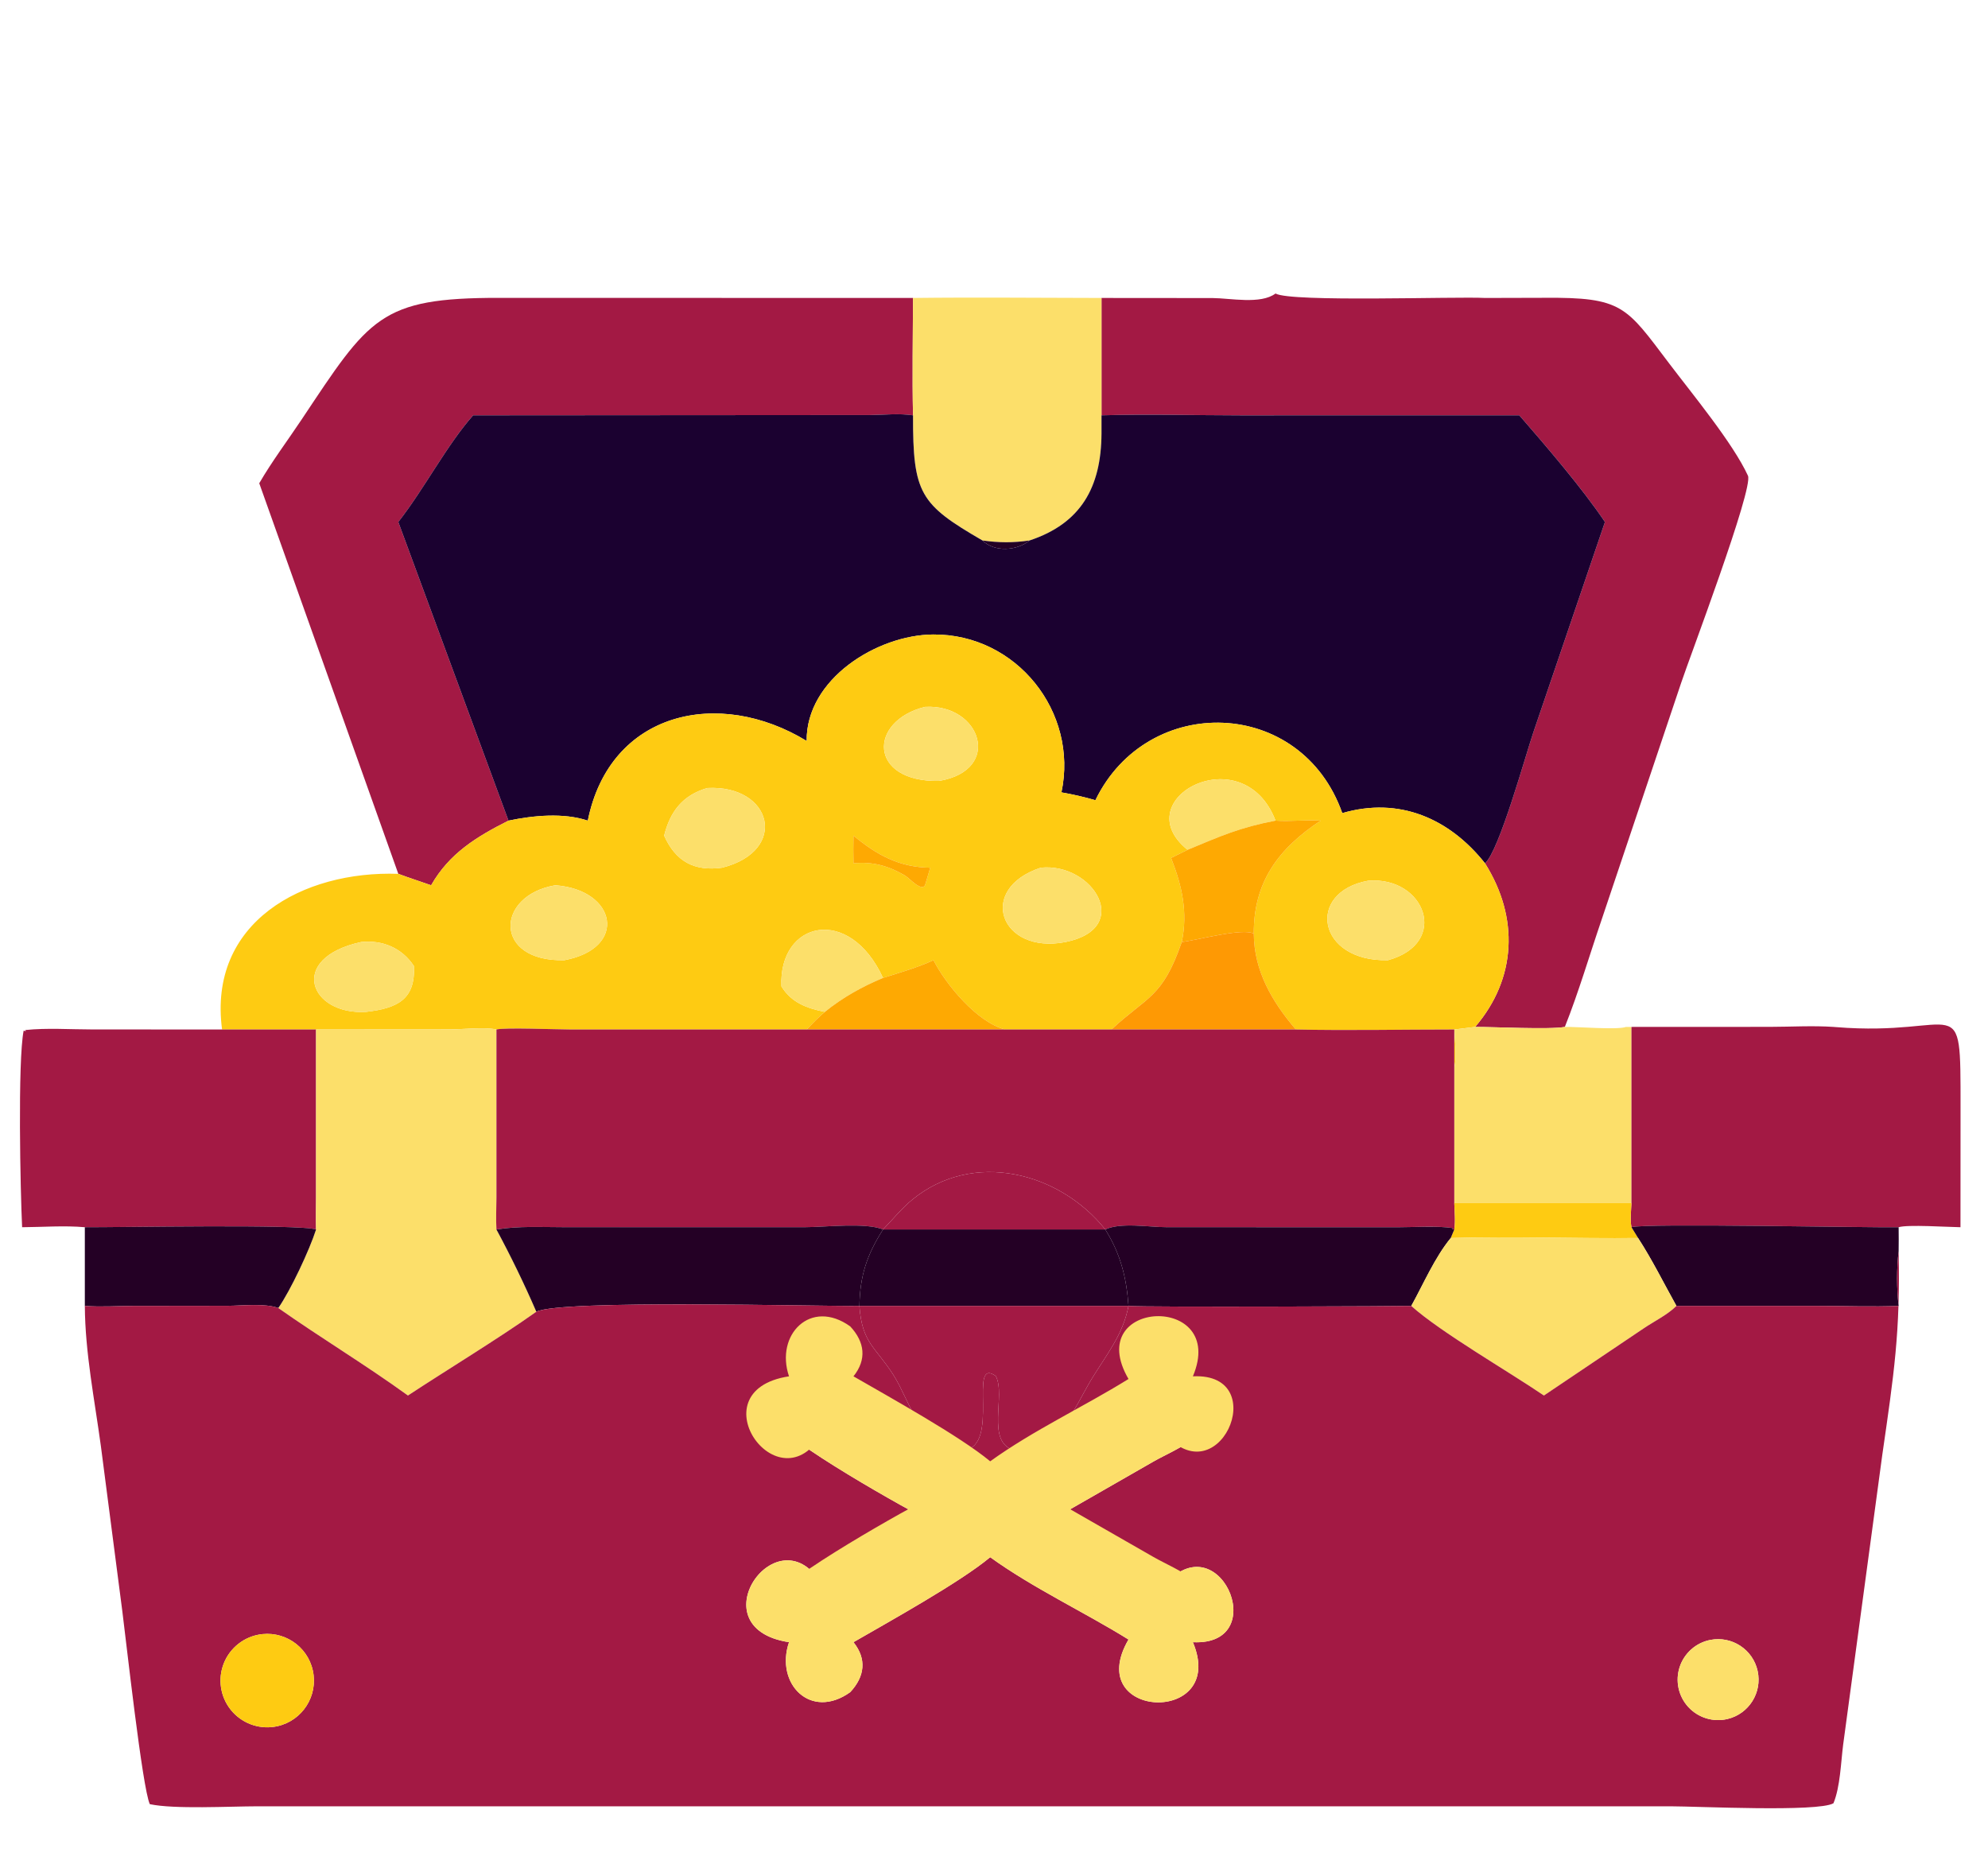 <svg width="64" height="60" viewBox="0 0 64 60" fill="none" xmlns="http://www.w3.org/2000/svg">
<g clip-path="url(#clip0_646_160656)">
<path d="M35.461 9.592L39.04 9.595C39.608 9.598 40.584 9.807 41.063 9.449C41.551 9.735 46.888 9.541 47.807 9.592L49.71 9.587C52.238 9.566 52.343 9.86 53.739 11.704C54.475 12.677 55.791 14.267 56.272 15.314C56.458 15.72 54.368 21.236 54.123 21.979L51.56 29.611C51.169 30.753 50.823 31.939 50.377 33.059C49.884 33.149 48.098 33.057 47.49 33.059C48.825 31.501 48.907 29.536 47.807 27.792C48.263 27.397 49.11 24.32 49.362 23.58L51.668 16.804C50.961 15.747 49.767 14.352 48.911 13.37L39.937 13.371C38.448 13.37 36.948 13.326 35.461 13.37V9.592Z" fill="#A31944"/>
<path d="M8.346 15.557C8.755 14.852 9.255 14.188 9.707 13.51C11.895 10.226 12.225 9.585 16.067 9.589L29.393 9.592C29.39 10.85 29.365 12.113 29.393 13.37C28.953 13.302 28.453 13.356 28.007 13.361L15.232 13.37C14.383 14.329 13.657 15.74 12.823 16.804L16.37 26.418C15.342 26.937 14.466 27.469 13.879 28.499C13.528 28.374 13.172 28.262 12.823 28.131L8.346 15.557Z" fill="#A31944"/>
<path d="M29.393 9.592C31.414 9.567 33.439 9.59 35.461 9.592V13.37V13.964C35.449 15.681 34.803 16.85 33.144 17.399C32.621 17.477 32.153 17.473 31.629 17.399C29.619 16.233 29.387 15.896 29.393 13.37C29.365 12.113 29.39 10.85 29.393 9.592Z" fill="#FCDF6A"/>
<path d="M15.232 13.37L28.007 13.361C28.453 13.356 28.953 13.302 29.393 13.37C29.387 15.896 29.618 16.233 31.628 17.399C32.019 17.783 32.738 17.734 33.144 17.399C34.803 16.85 35.449 15.681 35.461 13.964V13.37C36.948 13.326 38.448 13.37 39.937 13.371L48.911 13.37C49.767 14.352 50.96 15.747 51.668 16.804L49.362 23.58C49.11 24.32 48.263 27.397 47.807 27.791C46.658 26.346 45.045 25.642 43.212 26.176C41.894 22.436 36.943 22.3 35.264 25.761C34.903 25.654 34.542 25.574 34.171 25.508C34.722 22.925 32.727 20.403 30.036 20.426C28.239 20.441 25.949 21.857 25.969 23.853C23.141 22.128 19.635 22.895 18.923 26.418C18.137 26.156 17.168 26.252 16.37 26.418L12.823 16.804C13.657 15.739 14.383 14.329 15.232 13.37Z" fill="#1B0130"/>
<path d="M31.628 17.399C32.153 17.473 32.621 17.477 33.144 17.399C32.738 17.734 32.019 17.783 31.628 17.399Z" fill="#240025"/>
<path d="M16.37 26.418C17.168 26.252 18.137 26.156 18.923 26.418C19.636 22.895 23.141 22.128 25.969 23.853C25.949 21.857 28.239 20.441 30.036 20.426C32.727 20.403 34.722 22.925 34.171 25.508C34.542 25.574 34.903 25.654 35.264 25.761C36.943 22.3 41.894 22.436 43.212 26.176C45.045 25.642 46.658 26.346 47.807 27.791C48.907 29.536 48.825 31.501 47.49 33.059L46.818 33.142C46.838 33.532 46.903 33.996 46.818 34.377V33.142C45.119 33.141 43.414 33.179 41.717 33.142C40.957 32.252 40.373 31.265 40.364 30.059C40.354 28.402 41.149 27.32 42.518 26.418C42.034 26.386 41.549 26.452 41.063 26.418C40.018 23.698 36.205 25.721 38.232 27.358L37.701 27.62C38.054 28.515 38.246 29.369 38.045 30.326C37.419 32.133 36.938 32.064 35.782 33.142H32.358C31.45 32.908 30.448 31.688 30.052 30.911C29.531 31.15 28.973 31.308 28.427 31.481C27.342 29.122 25.065 29.65 25.156 31.753C25.478 32.279 25.979 32.46 26.553 32.574C26.339 32.753 26.164 32.944 25.969 33.142L18.328 33.141C17.921 33.141 16.235 33.073 15.982 33.142C15.62 33.057 14.884 33.138 14.476 33.139L10.175 33.142H7.149C6.69 29.695 9.745 28.022 12.823 28.131C13.171 28.261 13.528 28.374 13.879 28.499C14.466 27.469 15.342 26.937 16.37 26.418ZM29.779 22.756C27.942 23.211 27.954 25.182 30.233 25.14C32.298 24.788 31.577 22.651 29.779 22.756ZM22.77 25.368C21.97 25.602 21.573 26.13 21.381 26.901C21.755 27.739 22.357 28.055 23.247 27.933C25.406 27.389 24.866 25.258 22.77 25.368ZM27.476 26.901C27.469 27.198 27.471 27.494 27.476 27.791C28.096 27.731 28.597 27.872 29.129 28.182C29.278 28.269 29.655 28.709 29.779 28.499C29.835 28.311 29.894 28.123 29.946 27.933C28.947 27.919 28.233 27.526 27.476 26.901ZM33.506 27.933C31.428 28.617 32.204 30.737 34.303 30.326C36.493 29.884 35.19 27.763 33.506 27.933ZM44.049 28.351C42.03 28.718 42.402 30.966 44.683 30.911C46.682 30.363 45.885 28.209 44.049 28.351ZM17.875 28.499C15.941 28.828 15.878 30.967 18.169 30.911C20.225 30.526 19.855 28.641 17.875 28.499ZM11.627 30.326C9.242 30.844 9.969 32.69 11.789 32.574C12.78 32.459 13.383 32.182 13.324 31.097C12.938 30.514 12.311 30.254 11.627 30.326Z" fill="#FECB12"/>
<path d="M30.233 25.14C27.955 25.182 27.943 23.211 29.779 22.756C31.577 22.652 32.298 24.788 30.233 25.14Z" fill="#FCDF6A"/>
<path d="M41.063 26.418C39.915 26.637 39.293 26.916 38.232 27.358C36.205 25.721 40.019 23.698 41.063 26.418Z" fill="#FCDF6A"/>
<path d="M21.381 26.901C21.573 26.13 21.97 25.602 22.77 25.368C24.866 25.258 25.406 27.389 23.246 27.933C22.357 28.055 21.755 27.739 21.381 26.901Z" fill="#FCDF6A"/>
<path d="M38.231 27.358C39.292 26.916 39.915 26.637 41.063 26.418C41.549 26.452 42.033 26.386 42.518 26.418C41.149 27.32 40.354 28.402 40.364 30.059C40.027 29.858 38.52 30.271 38.045 30.326C38.246 29.369 38.054 28.515 37.701 27.62L38.231 27.358Z" fill="#FEA902"/>
<path d="M27.476 27.792C27.471 27.494 27.469 27.198 27.476 26.901C28.233 27.526 28.947 27.92 29.947 27.933C29.894 28.123 29.835 28.311 29.779 28.499C29.655 28.71 29.278 28.269 29.129 28.182C28.597 27.872 28.096 27.731 27.476 27.792Z" fill="#FEA902"/>
<path d="M34.303 30.326C32.204 30.737 31.427 28.617 33.506 27.933C35.19 27.763 36.492 29.884 34.303 30.326Z" fill="#FCDF6A"/>
<path d="M44.683 30.911C42.402 30.966 42.03 28.718 44.049 28.351C45.885 28.209 46.682 30.363 44.683 30.911Z" fill="#FCDF6A"/>
<path d="M18.169 30.911C15.878 30.967 15.941 28.828 17.875 28.5C19.855 28.641 20.225 30.527 18.169 30.911Z" fill="#FCDF6A"/>
<path d="M28.427 31.481C27.744 31.768 27.131 32.109 26.553 32.575C25.979 32.46 25.478 32.279 25.156 31.753C25.065 29.65 27.342 29.122 28.427 31.481Z" fill="#FCDF6A"/>
<path d="M38.045 30.326C38.52 30.271 40.027 29.858 40.364 30.059C40.373 31.265 40.957 32.252 41.717 33.142H35.782C36.938 32.064 37.419 32.134 38.045 30.326Z" fill="#FE9904"/>
<path d="M11.789 32.575C9.969 32.69 9.242 30.844 11.627 30.326C12.311 30.254 12.938 30.514 13.324 31.097C13.382 32.182 12.78 32.46 11.789 32.575Z" fill="#FCDF6A"/>
<path d="M26.554 32.575C27.131 32.109 27.745 31.768 28.427 31.481C28.973 31.308 29.531 31.15 30.052 30.911C30.448 31.688 31.45 32.908 32.358 33.142H25.969C26.164 32.944 26.339 32.753 26.554 32.575Z" fill="#FEA902"/>
<path d="M50.377 33.059C50.772 33.05 52.065 33.16 52.348 33.059H52.522V38.729H46.818V34.378C46.903 33.996 46.838 33.532 46.818 33.142L47.49 33.059C48.098 33.057 49.884 33.149 50.377 33.059Z" fill="#FCDF6A"/>
<path d="M52.522 33.059L56.973 33.057C57.651 33.056 58.359 33.013 59.033 33.059L59.093 33.064C63.152 33.396 63.117 31.714 63.116 35.652L63.114 39.507C62.717 39.502 61.401 39.416 61.123 39.507C60.214 39.528 52.91 39.371 52.522 39.507C52.475 39.264 52.511 38.976 52.522 38.729V33.059Z" fill="#A31944"/>
<path d="M0.712 39.507C0.656 38.359 0.567 34.179 0.761 33.179L0.832 33.195L0.815 33.159C1.512 33.086 2.256 33.14 2.959 33.14L7.149 33.142H10.175V38.559C10.172 38.899 10.167 39.239 10.175 39.58C9.653 39.402 3.807 39.514 2.731 39.507C2.074 39.448 1.372 39.503 0.712 39.507Z" fill="#A31944"/>
<path d="M10.175 33.142L14.476 33.139C14.884 33.138 15.62 33.057 15.982 33.142V38.559C15.98 38.897 15.962 39.242 15.982 39.579C16.445 40.439 16.878 41.332 17.266 42.228C16.043 43.096 14.429 44.073 13.133 44.925C11.774 43.941 10.331 43.073 8.959 42.108C9.352 41.545 9.962 40.247 10.175 39.579C10.167 39.239 10.172 38.899 10.175 38.559V33.142Z" fill="#FCDF6A"/>
<path d="M15.982 33.142C16.235 33.073 17.921 33.141 18.328 33.141L25.969 33.142H32.358H35.782H41.717C43.414 33.179 45.119 33.141 46.818 33.142V34.378V38.729C46.826 39.004 46.86 39.309 46.818 39.58L46.752 39.574L46.777 39.535C46.221 39.455 45.573 39.508 45.007 39.508L37.561 39.507C36.995 39.507 36.081 39.342 35.583 39.58C34.101 37.724 31.319 37.019 29.367 38.621C29.023 38.904 28.737 39.261 28.427 39.58C27.872 39.347 26.547 39.507 25.91 39.506L18.186 39.507C17.463 39.507 16.697 39.462 15.982 39.58C15.962 39.242 15.98 38.897 15.982 38.559V33.142Z" fill="#A31944"/>
<path d="M35.583 39.58C34.101 37.724 31.319 37.019 29.367 38.621C29.023 38.904 28.737 39.261 28.427 39.58H35.583Z" fill="#A31944"/>
<path d="M46.818 38.729H52.522C52.511 38.976 52.475 39.264 52.522 39.507L52.736 39.855C50.727 39.876 48.71 39.798 46.703 39.855L46.818 39.58C46.86 39.309 46.826 39.004 46.818 38.729Z" fill="#FECB12"/>
<path d="M25.91 39.506C26.547 39.506 27.873 39.347 28.428 39.58C27.908 40.395 27.683 41.074 27.668 42.041C26.338 42.058 18.061 41.83 17.266 42.227C16.878 41.331 16.445 40.439 15.982 39.58C16.697 39.463 17.463 39.506 18.186 39.506H25.91Z" fill="#240025"/>
<path d="M35.582 39.58C36.08 39.343 36.995 39.506 37.56 39.506L45.008 39.508C45.574 39.508 46.222 39.456 46.777 39.535L46.752 39.573L46.818 39.58L46.703 39.856C46.189 40.481 45.827 41.332 45.434 42.041C45.407 42.051 36.877 42.088 36.33 42.041C36.264 41.12 36.074 40.366 35.582 39.58Z" fill="#240025"/>
<path d="M28.428 39.58C27.908 40.395 27.683 41.074 27.668 42.041H36.33C36.264 41.12 36.074 40.366 35.582 39.58H28.428Z" fill="#240025"/>
<path d="M52.522 39.507C52.91 39.371 60.214 39.528 61.123 39.507C61.125 39.764 61.128 40.02 61.123 40.277C61.057 40.842 61.058 41.476 61.123 42.041C60.274 42.074 59.416 42.042 58.565 42.041L53.97 42.041C53.563 41.312 53.19 40.555 52.736 39.855L52.522 39.507Z" fill="#240025"/>
<path d="M2.731 39.507C3.807 39.513 9.653 39.402 10.175 39.58C9.962 40.247 9.352 41.545 8.959 42.108C8.514 41.947 7.796 42.037 7.316 42.037L4.276 42.041C3.765 42.043 3.24 42.079 2.731 42.041V39.507Z" fill="#240025"/>
<path d="M45.433 42.041C45.827 41.332 46.189 40.481 46.703 39.856C48.71 39.798 50.727 39.876 52.735 39.856C53.19 40.555 53.563 41.313 53.97 42.041C53.692 42.321 53.239 42.543 52.909 42.768L49.704 44.926C48.559 44.146 46.372 42.886 45.433 42.041Z" fill="#FCDF6A"/>
<path d="M61.123 40.277C61.182 42.873 60.969 44.258 60.597 46.834L59.338 56.157C59.263 56.736 59.245 57.515 59.025 58.051C58.53 58.341 54.622 58.149 53.789 58.149L8.287 58.149C7.389 58.15 5.608 58.248 4.823 58.08C4.584 57.576 4.055 52.767 3.938 51.869L3.248 46.556C3.045 45.06 2.741 43.554 2.731 42.041C3.24 42.079 3.765 42.043 4.276 42.041L7.316 42.037C7.796 42.037 8.514 41.947 8.959 42.108C10.331 43.073 11.774 43.941 13.133 44.925C14.429 44.073 16.043 43.096 17.266 42.228C18.059 41.831 26.337 42.057 27.667 42.041C27.754 43.246 28.174 43.344 28.763 44.265C29.307 45.115 29.707 46.836 31.037 46.682C32.216 46.545 31.144 43.659 32.057 44.296C32.392 44.922 31.721 46.423 32.648 46.686C33.913 47.045 34.652 45.193 35.15 44.381C35.627 43.602 36.154 42.964 36.33 42.041C36.877 42.088 45.407 42.05 45.433 42.041C46.372 42.885 48.559 44.146 49.704 44.925L52.909 42.768C53.24 42.543 53.692 42.321 53.97 42.041L58.565 42.041C59.415 42.042 60.274 42.074 61.123 42.041C61.058 41.476 61.057 40.842 61.123 40.277ZM37.911 44.371C36.813 44.675 33.192 47.076 31.877 47.926C30.436 47.069 27.655 45.049 26.222 44.49C25.486 44.203 24.693 44.965 24.956 45.723C25.171 46.344 29.296 48.651 30.052 49.022C28.968 49.633 27.601 50.492 26.554 51.188C25.197 48.457 22.314 52.396 25.401 52.866C24.946 54.203 26.098 55.386 27.371 54.475C27.842 53.97 27.909 53.406 27.476 52.866C28.594 52.22 30.922 50.931 31.877 50.13C33.276 51.137 34.867 51.873 36.33 52.78C34.823 55.37 39.534 55.552 38.403 52.866C41.027 52.996 39.174 48.777 37.359 51.188C36.156 50.433 34.901 49.769 33.694 49.022L37.138 47.048C37.856 46.635 39.501 46.053 38.789 44.931C38.586 44.61 38.282 44.431 37.911 44.371ZM8.299 52.629C7.769 52.738 7.339 53.124 7.172 53.638C7.005 54.153 7.128 54.718 7.493 55.117C7.858 55.516 8.409 55.689 8.937 55.569C9.741 55.385 10.247 54.589 10.072 53.783C9.898 52.977 9.107 52.462 8.299 52.629ZM55.059 52.793C54.597 52.884 54.22 53.218 54.073 53.666C53.927 54.114 54.033 54.606 54.352 54.953C54.671 55.3 55.153 55.447 55.611 55.339C56.302 55.176 56.735 54.489 56.585 53.795C56.434 53.102 55.756 52.656 55.059 52.793Z" fill="#A31944"/>
<path d="M27.667 42.041C27.754 43.246 28.174 43.344 28.763 44.265C29.307 45.115 29.707 46.836 31.037 46.682C32.216 46.545 31.144 43.659 32.057 44.296C32.392 44.922 31.721 46.423 32.648 46.686C33.913 47.045 34.652 45.193 35.15 44.381C35.627 43.602 36.154 42.964 36.33 42.041H27.667Z" fill="#A31944"/>
<path d="M31.877 47.926C33.192 47.076 36.813 44.675 37.911 44.371C38.282 44.431 38.586 44.61 38.789 44.931C39.501 46.053 37.856 46.635 37.138 47.048L33.694 49.022C34.901 49.769 36.156 50.433 37.359 51.188C39.175 48.777 41.027 52.997 38.403 52.866C39.534 55.552 34.823 55.37 36.33 52.78C34.867 51.873 33.276 51.137 31.877 50.13C30.922 50.931 28.594 52.22 27.476 52.866C27.909 53.406 27.842 53.97 27.371 54.475C26.098 55.386 24.946 54.203 25.401 52.866C22.314 52.396 25.197 48.457 26.554 51.188C27.601 50.492 28.968 49.633 30.052 49.022C29.297 48.651 25.171 46.344 24.956 45.723C24.694 44.965 25.486 44.203 26.222 44.49C27.655 45.049 30.436 47.069 31.877 47.926Z" fill="#FCDF6A"/>
<path d="M31.877 49.248C33.192 50.098 36.813 52.498 37.911 52.803C38.282 52.742 38.586 52.563 38.789 52.242C39.501 51.12 37.856 50.538 37.138 50.125L33.694 48.151C34.901 47.404 36.156 46.741 37.359 45.985C39.175 48.397 41.027 44.177 38.403 44.307C39.534 41.621 34.823 41.803 36.33 44.393C34.867 45.3 33.276 46.036 31.877 47.043C30.922 46.243 28.594 44.953 27.476 44.307C27.909 43.767 27.842 43.203 27.371 42.699C26.098 41.787 24.946 42.97 25.401 44.307C22.314 44.777 25.197 48.716 26.554 45.985C27.601 46.682 28.968 47.541 30.052 48.151C29.297 48.522 25.171 50.829 24.956 51.451C24.694 52.209 25.486 52.971 26.222 52.683C27.655 52.124 30.436 50.105 31.877 49.248Z" fill="#FCDF6A"/>
<path d="M8.937 55.568C8.409 55.688 7.858 55.516 7.493 55.117C7.128 54.718 7.005 54.153 7.172 53.638C7.339 53.124 7.769 52.738 8.299 52.629C9.106 52.462 9.898 52.977 10.072 53.783C10.247 54.589 9.741 55.385 8.937 55.568Z" fill="#FECB12"/>
<path d="M55.611 55.339C55.152 55.447 54.671 55.3 54.352 54.953C54.033 54.606 53.927 54.114 54.073 53.666C54.22 53.218 54.597 52.884 55.059 52.793C55.756 52.656 56.434 53.101 56.584 53.795C56.735 54.489 56.302 55.176 55.611 55.339Z" fill="#FCDF6A"/>
</g>
<defs>
<clipPath id="clip0_646_160656">
<rect width="64" height="59.543" fill="white"/>
</clipPath>
</defs>
</svg>
